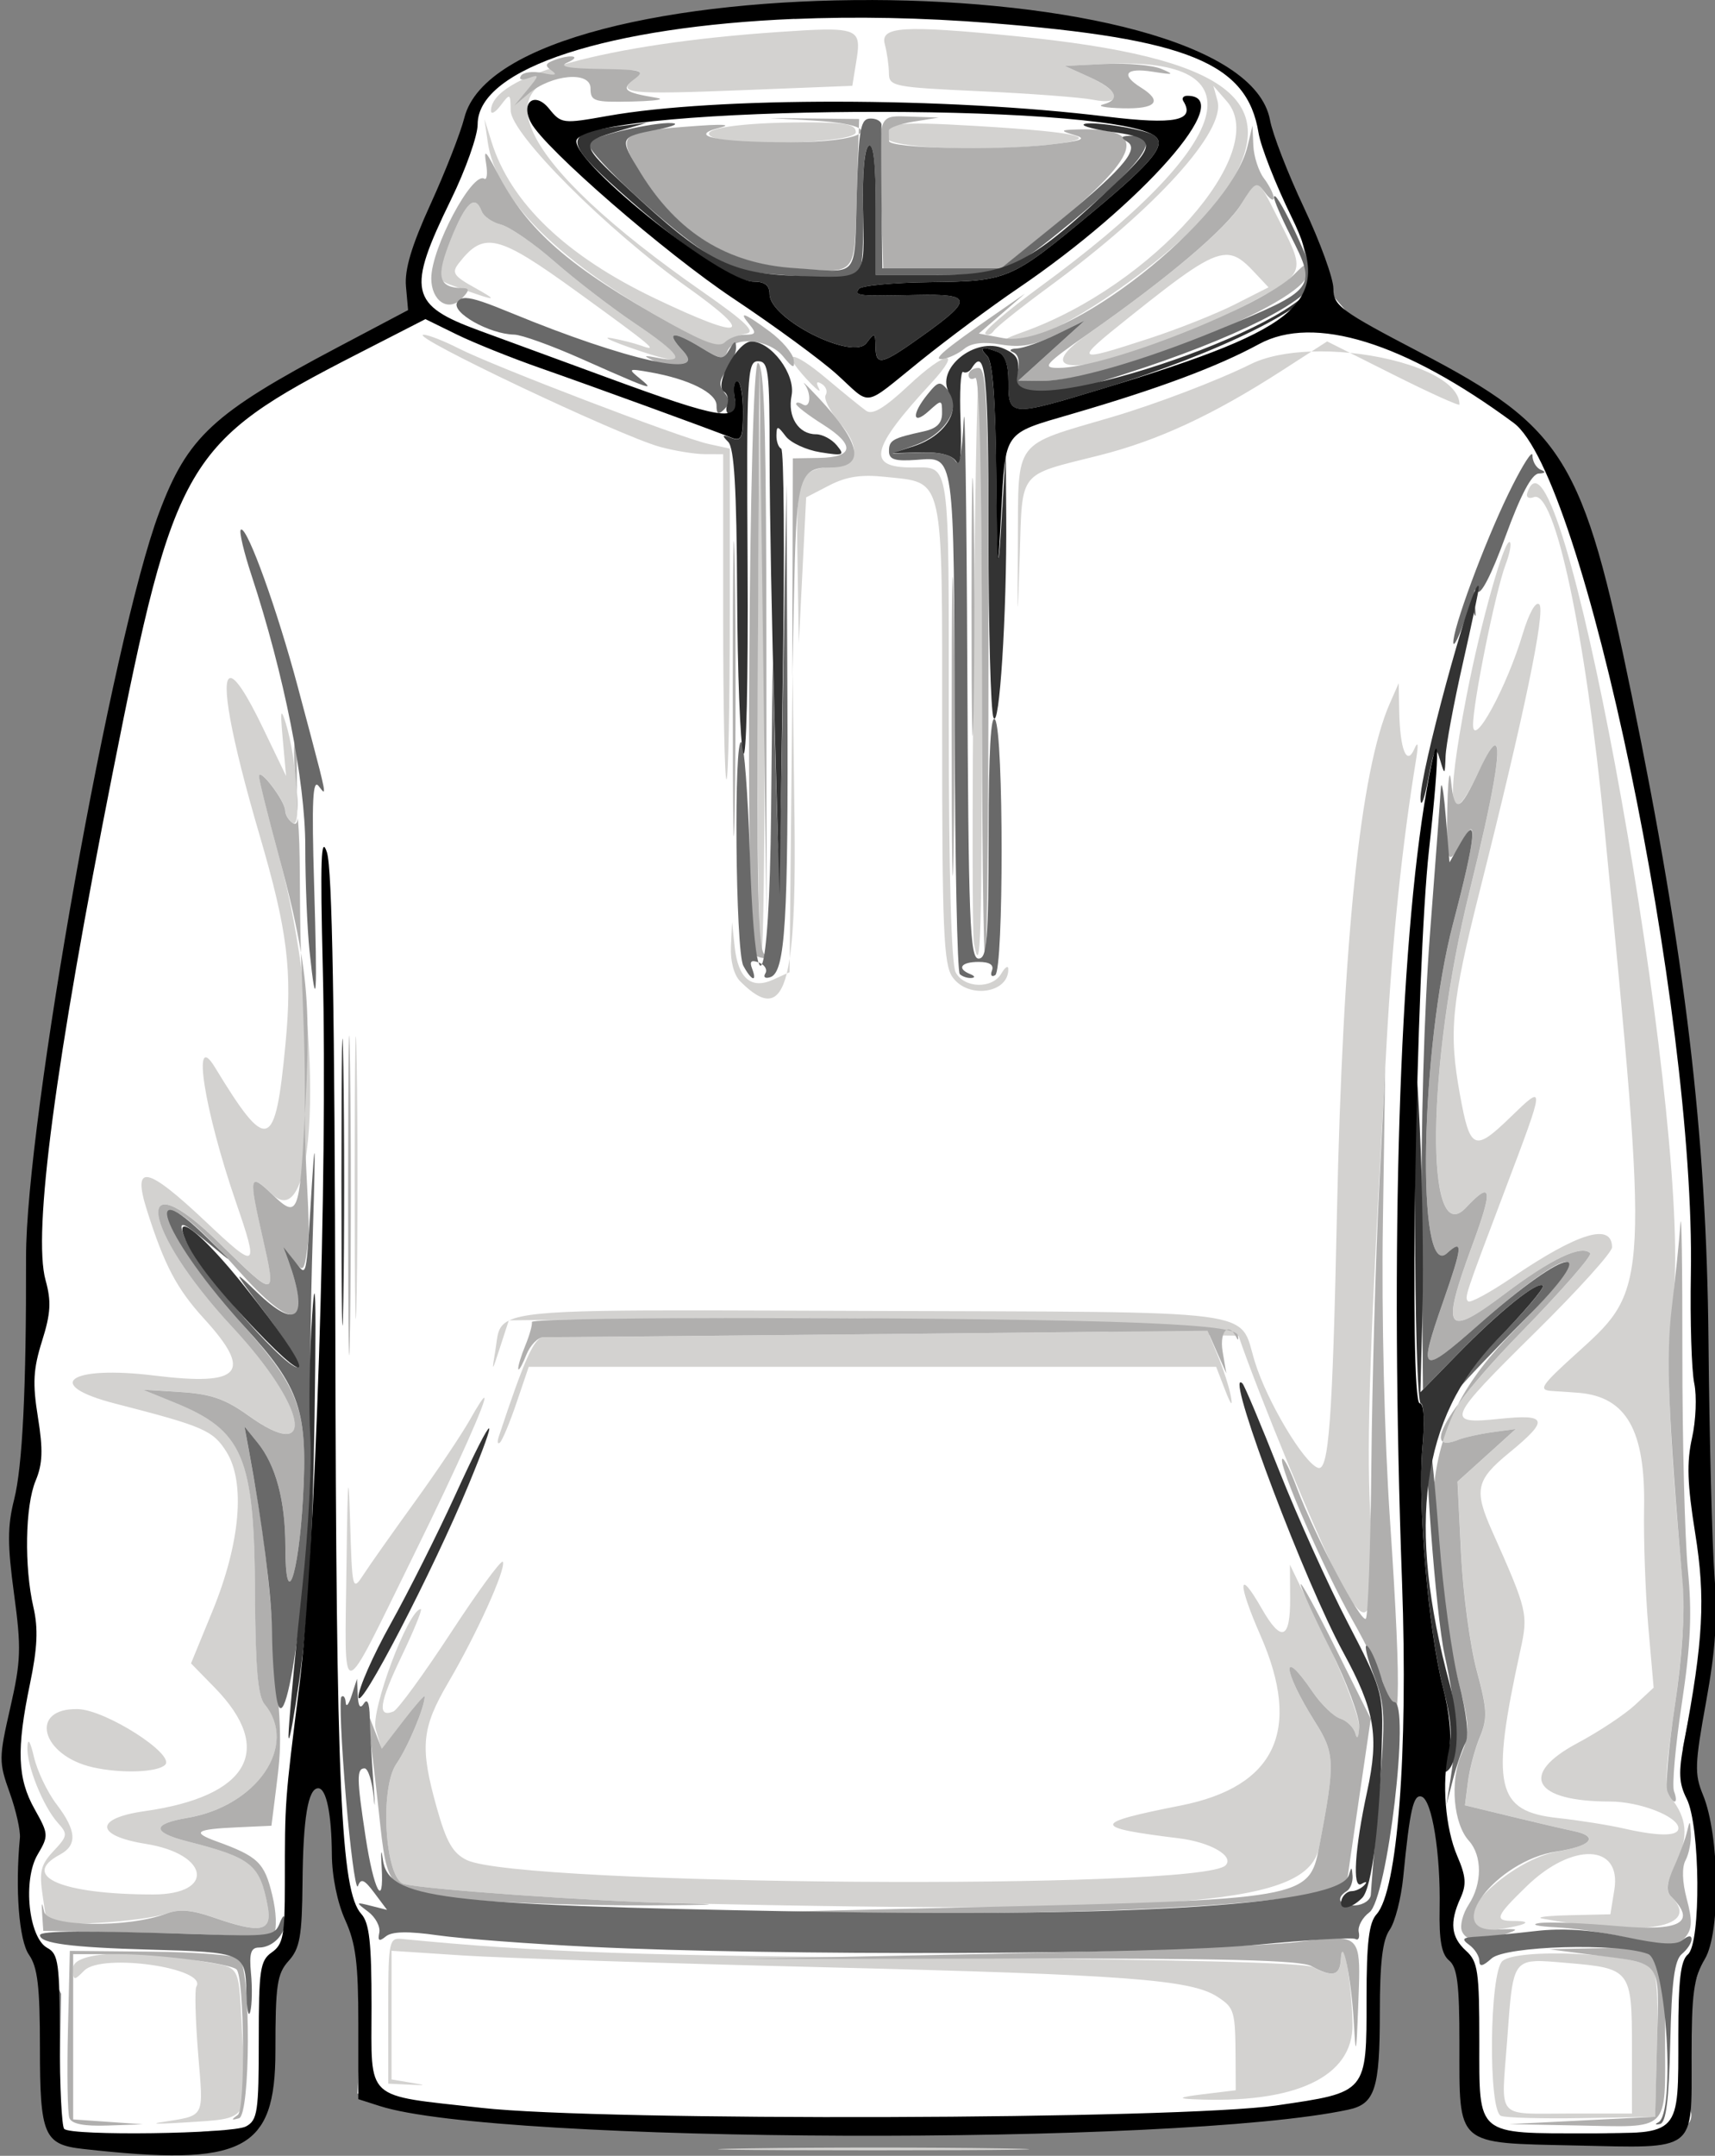 <?xml version="1.0" encoding="UTF-8" standalone="no"?>
<svg
   viewBox="0 0 186.158 233.867"
   width="186.158"
   height="233.867"
   version="1.1"
   id="svg2"
   sodipodi:docname="icon-hoodie.svg"
   inkscape:version="1.4.1 (1:1.4.1+202503302257+93de688d07)"
   xmlns:inkscape="http://www.inkscape.org/namespaces/inkscape"
   xmlns:sodipodi="http://sodipodi.sourceforge.net/DTD/sodipodi-0.dtd"
   xmlns="http://www.w3.org/2000/svg"
   xmlns:svg="http://www.w3.org/2000/svg">
  <rect x="0" y="0" width="186.158" height="233.867" fill="#808080" stroke="none"/>
  <defs
     id="defs2" />
  <sodipodi:namedview
     id="namedview2"
     pagecolor="#ffffff"
     bordercolor="#000000"
     borderopacity="0.25"
     inkscape:showpageshadow="2"
     inkscape:pageopacity="0.0"
     inkscape:pagecheckerboard="0"
     inkscape:deskcolor="#d1d1d1"
     inkscape:zoom="1.3561322"
     inkscape:cx="13.641738"
     inkscape:cy="178.44868"
     inkscape:window-width="3440"
     inkscape:window-height="1360"
     inkscape:window-x="1920"
     inkscape:window-y="0"
     inkscape:window-maximized="1"
     inkscape:current-layer="svg2" />
  <g
     id="g3619-3"
     transform="matrix(2.041,0,0,2.041,803.512,23.181)"
     style="display:inline"
     inkscape:label="Hoodie White">
    <path
       style="fill:#ffffff;fill-opacity:1;fill-rule:evenodd;stroke:none;stroke-width:0.794;stroke-linecap:round;paint-order:stroke fill markers"
       d="m 91.05,16.971 -0.483,1.77 -0.965,1.85 -0.241,1.77 0.241,0.563 -4.343,2.011 -3.054,2.796 -1.37,3.8 -1.367,6.998 -0.965,5.711 -1.046,6.676 0.08,3.298 -0.241,2.091 0.161,2.333 -0.563,2.413 0.322,1.77 0.241,1.93 -0.804,2.896 0.643,2.011 0.08,1.287 c 0,0 -0.161,1.77 -0.08,2.252 0.08,0.483 1.046,2.413 1.046,2.413 l -0.08,4.424 c 0,0 1.93,0.402 2.413,0.322 0.483,-0.08 2.413,-0.563 2.735,-0.402 0.322,0.161 1.206,0.08 1.206,-0.241 0,-0.322 0.241,-1.367 0.241,-1.85 0,-0.483 0.08,-2.654 0.08,-2.654 l 0.724,-1.689 0.08,-2.735 0.724,-2.976 0.241,0.241 0.322,2.815 0.563,2.896 0.241,2.413 -0.161,2.574 3.137,0.483 5.067,0.483 6.515,0.08 6.354,-0.322 6.998,-0.08 3.217,-0.643 c 0,0 0.402,-0.402 0.483,-1.126 0.08,-0.724 0.241,-3.7 0.241,-3.7 l 0.643,-1.85 0.563,-2.976 0.322,-1.77 0.402,1.448 0.724,3.459 -0.487,1.239 0.729,2.461 0.161,3.619 c 0,0 0.563,0.483 1.528,0.483 0.965,0 4.504,-0.08 4.504,-0.08 0,0 1.046,0 0.885,-0.643 -0.161,-0.643 -0.161,-3.056 -0.161,-3.056 l 0.724,-2.413 v -2.333 c 0,-0.322 -0.563,-2.333 -0.563,-2.333 0,0 -0.322,-0.965 -0.241,-1.367 0.08,-0.402 0.724,-3.539 0.724,-3.539 0,0 -0.08,-2.976 -0.08,-3.378 0,-0.402 -0.055,-3.058 -0.055,-3.058 l -0.106,-3.457 -0.322,-5.55 -0.885,-8.365 -1.93,-9.169 -1.77,-4.424 c 0,0 -0.827,-0.8 -1.31,-1.121 -0.483,-0.322 -4.642,-2.82 -4.642,-2.82 l -1.448,-1.689 -0.483,-2.172 -1.609,-3.7 -2.196,-1.07 -3.756,-0.78 -5.69,-0.339 -5.992,0.301 -3.66,0.844 -2.189,1.146 z"
       id="path3288-9"
       transform="matrix(1.689,0,0,1.689,-522.754,-33.086)"
       sodipodi:nodetypes="ccccccccccccccccccccsccsssscccccccccccccccccccccccccscsccscccsccccccsccccccccccc" />
    <path
       id="path3614-1"
       style="display:inline;fill:#d3d2d0"
       d="m -345.497,-9.798 c -1.022,0.064 -1.259,0.32 -1.131,0.797 0.117,0.437 0.215,1.126 0.218,1.533 0.005,0.703 0.239,0.749 4.855,0.96 2.668,0.122 5.367,0.326 5.998,0.452 1.607,0.323 1.494,-0.443 -0.176,-1.199 l -1.323,-0.599 2.204,-0.105 c 8.294,-0.395 6.921,4.209 -3.536,11.856 -1.709,1.25 -3.013,2.367 -2.897,2.482 0.116,0.116 0.321,0.046 0.456,-0.155 0.135,-0.201 1.468,-1.263 2.962,-2.36 5.668,-4.163 9.375,-8.256 8.932,-9.86 l -0.22,-0.8 0.724,0.833 c 2.336,2.687 -3.947,9.79 -10.833,12.248 -1.101,0.393 -1.173,0.473 -0.436,0.486 2.107,0.036 9.166,-4.953 11.127,-7.865 3.304,-4.906 0.223,-7.225 -11.076,-8.34 -3.015,-0.297 -4.823,-0.428 -5.845,-0.364 z m -4.333,0.011 c -0.617,0.008 -1.434,0.06 -2.508,0.134 -9.086,0.624 -15.235,2.313 -15.235,4.185 0,0.217 0.234,0.087 0.518,-0.29 0.497,-0.656 0.518,-0.645 0.529,0.275 0.015,1.251 5.109,6.344 9.398,9.394 3.694,2.627 3.035,2.862 -1.696,0.605 -4.761,-2.272 -7.705,-5.085 -8.721,-8.338 l -0.378,-1.21 0.178,1.235 c 0.425,2.945 3.58,6.162 9.109,9.294 3.167,1.794 3.126,1.778 3.605,1.323 0.184,-0.175 0.648,-0.375 1.032,-0.444 0.525,-0.095 -0.04,-0.638 -2.293,-2.207 -9.919,-6.905 -12.147,-11.51 -5.693,-11.768 2.407,-0.096 2.633,-0.053 2.064,0.402 -1.012,0.809 -0.421,0.874 5.749,0.631 l 5.815,-0.23 0.22,-1.353 c 0.21,-1.299 0.158,-1.662 -1.693,-1.638 z m -1.074,4.935 c -3.415,0.005 -5.615,0.335 -4.966,0.746 0.899,0.57 7.7,0.374 7.7,-0.222 0,-0.425 -0.537,-0.528 -2.734,-0.525 z m 5.003,0.111 c -0.696,0.091 -0.806,0.315 -0.653,0.713 0.208,0.543 5.107,0.753 8.605,0.369 3.083,-0.338 1.846,-0.665 -3.784,-1.001 -2.191,-0.131 -3.473,-0.172 -4.168,-0.081 z m 19.036,3.202 c -0.208,0.011 -0.413,0.396 -0.823,1.06 -0.796,1.288 -3.881,3.897 -8.101,6.849 -4.136,2.894 1.881,1.839 8.203,-1.438 3.358,-1.74 3.362,-1.75 1.992,-4.447 -0.727,-1.431 -1.002,-2.037 -1.27,-2.023 z m -41.608,0.944 c -0.296,9.6505e-4 -0.669,0.582 -1.169,1.784 -0.948,2.281 -0.948,2.282 0.217,2.704 1.185,0.429 1.771,0.624 1.837,0.59 4.2e-4,-2.599e-4 0.002,-0.001 0.003,-0.002 l 8.7e-4,-8.729e-4 8.8e-4,-8.729e-4 v -8.729e-4 l 8.7e-4,-8.729e-4 c 1.1e-4,-3.959e-4 8.2e-4,-0.002 8.7e-4,-0.003 1e-5,-4.412e-4 5e-5,-0.002 0,-0.003 -0.01,-0.05 -0.29,-0.222 -0.81,-0.51 -1.185,-0.657 -1.292,-0.82 -0.882,-1.343 1.33,-1.7 2.064,-1.52 6.29,1.54 4.022,2.912 4.374,3.207 3.404,2.858 -0.358,-0.129 -1.072,-0.31 -1.588,-0.402 -0.125,-0.022 -0.193,-0.026 -0.209,-0.013 l -8.7e-4,8.729e-4 -8.8e-4,8.729e-4 v 8.729e-4 l -8.7e-4,8.729e-4 v 8.728e-4 l -8.7e-4,8.729e-4 v 8.729e-4 8.729e-4 c 0.005,0.055 0.453,0.249 1.216,0.515 3.297,1.151 3.354,0.802 0.214,-1.314 -1.228,-0.828 -3.136,-2.295 -4.24,-3.261 -1.104,-0.966 -2.384,-1.851 -2.846,-1.967 -0.461,-0.116 -0.924,-0.434 -1.029,-0.707 -0.12,-0.312 -0.253,-0.471 -0.409,-0.47 z m 39.976,2.785 c 0.545,-0.014 0.946,0.309 1.471,0.868 l 0.805,0.856 -1.789,0.907 c -0.984,0.498 -3.005,1.303 -4.492,1.789 -4.078,1.331 -4.125,1.286 -1.151,-1.089 2.942,-2.35 4.248,-3.307 5.156,-3.33 z m -42.659,4.244 c -0.917,0 10.434,5.38 12.58,5.963 0.776,0.211 1.848,0.384 2.381,0.385 l 0.97,0.003 v 8.642 c 0,4.754 0.079,8.643 0.176,8.643 0.097,0 0.177,-3.956 0.177,-8.792 V 12.487 l -1.147,-0.251 c -1.46,-0.319 -11.403,-4.121 -13.28,-5.078 -0.781,-0.398 -1.617,-0.724 -1.858,-0.724 z m 48.053,0.355 -0.834,0.538 c 0.667,-0.023 1.36,0.003 2.046,0.071 z m -0.834,0.538 c -1.242,0.043 -2.394,0.254 -3.241,0.675 -1.746,0.867 -5.064,2.13 -7.372,2.808 -5.301,1.557 -4.969,1.114 -5.003,6.665 -0.026,4.405 -0.021,4.442 0.1,0.695 0.147,-4.569 -0.12,-4.231 4.203,-5.316 3.134,-0.786 6.076,-2.15 9.757,-4.523 z m 2.048,0.071 2.305,1.157 c 1.935,0.971 3.519,1.687 3.519,1.59 0,-1.362 -2.845,-2.452 -5.824,-2.747 z m -29.596,0.215 c -0.217,0.002 -0.028,0.389 0.682,1.162 0.387,0.421 0.654,0.657 0.698,0.628 4.1e-4,-3.591e-4 0.002,-0.002 0.003,-0.003 0.009,-0.013 -2.2e-4,-0.049 -0.031,-0.109 -0.172,-0.329 -0.121,-0.41 0.154,-0.241 0.227,0.14 0.319,0.406 0.205,0.591 -0.114,0.185 0.208,0.83 0.717,1.434 1.16,1.378 1.038,2.202 -0.347,2.359 -1.845,0.209 -1.943,0.478 -1.867,5.126 l 0.07,4.279 0.195,-3.881 0.195,-3.88 1.235,-0.639 c 0.902,-0.466 1.699,-0.587 2.958,-0.451 3.188,0.344 3.039,-0.322 3.039,13.59 0,10.484 0.078,12.324 0.549,12.997 h 8.8e-4 c 0.828,1.183 3.005,0.865 2.968,-0.433 -0.006,-0.204 -0.173,-0.093 -0.371,0.247 -0.483,0.829 -1.971,0.789 -2.428,-0.065 -0.232,-0.434 -0.365,-5.246 -0.365,-13.201 0,-14.309 0.096,-13.634 -1.958,-13.634 -2.435,0 -2.208,-0.989 1.031,-4.493 1.689,-1.827 0.793,-1.739 -1.192,0.118 -1.311,1.226 -1.941,1.602 -2.281,1.359 -0.259,-0.185 -1.205,-0.953 -2.102,-1.708 -0.916,-0.771 -1.538,-1.155 -1.755,-1.153 z m 9.86,0.98 c -0.208,0.208 -0.459,29.171 -0.262,30.209 0.364,1.916 0.422,-0.089 0.422,-14.788 0,-8.57 -0.072,-15.509 -0.16,-15.421 z m -11.594,1.722 c -0.056,-1.261 -0.134,4.731 -0.172,13.317 -0.038,8.586 0.05,15.611 0.196,15.611 0.24,1.94e-4 0.221,-23.454 -0.024,-28.928 z m 41.158,4.014 c -0.151,0.005 -0.284,0.168 -0.396,0.505 -0.079,0.237 0.071,0.338 0.346,0.233 1.115,-0.428 2.745,7.225 3.764,17.675 2.356,24.157 2.346,24.37 -1.326,27.684 -2.097,1.893 -2.239,2.104 -1.448,2.151 0.482,0.029 1.115,0.072 1.406,0.097 2.532,0.214 3.543,2.002 3.467,6.13 -0.031,1.688 0.07,4.526 0.225,6.306 l 0.283,3.236 -0.998,0.925 c -0.549,0.509 -1.92,1.416 -3.046,2.016 -3.15,1.679 -2.355,3.11 1.727,3.11 1.585,0 3.634,0.801 3.634,1.42 0,0.435 -1.038,0.438 -2.93,0.008 -0.814,-0.185 -2.375,-0.432 -3.469,-0.55 -3.302,-0.355 -3.595,-1.656 -2.009,-8.9 0.428,-1.954 0.392,-2.106 -1.504,-6.363 -0.971,-2.18 -0.855,-2.704 0.916,-4.155 2.14,-1.753 2.047,-2.069 -0.529,-1.8 -2.912,0.304 -2.808,0.055 1.94,-4.628 2.231,-2.201 4.056,-4.22 4.056,-4.488 0,-1.325 -1.801,-0.783 -5.3,1.593 -1.189,0.808 -2.248,1.382 -2.352,1.278 -0.203,-0.203 -0.192,-0.238 1.94,-5.87 2.182,-5.765 2.179,-5.729 0.285,-3.897 -1.892,1.829 -2.125,1.724 -2.657,-1.195 -0.612,-3.357 -0.466,-4.86 1.058,-10.899 2.356,-9.339 3.5,-14.842 3.157,-15.185 -0.187,-0.187 -0.55,0.463 -0.886,1.583 -0.843,2.81 -2.614,6.067 -2.636,4.848 -0.02,-1.138 1.197,-7.15 1.732,-8.554 0.213,-0.56 0.316,-1.092 0.227,-1.181 -0.273,-0.273 -1.554,4.27 -2.313,8.204 -1.145,5.933 -0.908,7.335 0.669,3.953 1.459,-3.13 1.276,-0.776 -0.496,6.376 -2.287,9.233 -2.4,19.183 -0.191,16.832 1.377,-1.466 1.45,-1.029 0.331,2.006 -1.684,4.567 -1.424,4.955 1.723,2.583 2.473,-1.864 4.085,-2.632 4.55,-2.167 0.12,0.12 -1.554,2.032 -3.72,4.248 -3.847,3.937 -5.331,6.476 -3.321,5.681 0.34,-0.134 1.173,-0.321 1.852,-0.414 l 1.234,-0.169 -1.55,1.4 -1.551,1.399 0.189,3.827 c 0.104,2.105 0.479,4.9 0.833,6.213 0.559,2.073 0.581,2.537 0.168,3.528 -0.262,0.628 -0.547,1.702 -0.634,2.388 l -0.159,1.247 2.411,0.585 c 1.326,0.322 2.854,0.677 3.396,0.791 1.332,0.28 0.923,0.776 -0.894,1.083 -2.193,0.37 -5.288,3.054 -4.672,4.051 0.101,0.164 0.776,0.206 1.5,0.094 1.534,-0.237 1.941,-0.456 0.847,-0.456 -1.06,0 -0.974,-0.232 0.687,-1.844 2.432,-2.361 5.062,-2.258 4.666,0.182 l -0.212,1.308 -2.159,0.048 c -0.928,0.021 -1.53,0.075 -1.564,0.132 v 8.73e-4 l -8.7e-4,8.72e-4 v 8.73e-4 8.73e-4 8.73e-4 8.73e-4 8.73e-4 8.73e-4 8.73e-4 l 8.7e-4,8.73e-4 v 8.72e-4 c 0.008,0.013 0.044,0.026 0.111,0.038 5.42,1.008 8.498,0.474 6.838,-1.185 -0.289,-0.289 -0.243,-0.696 0.176,-1.536 0.724,-1.452 0.722,-2.424 -0.011,-3.47 -0.54,-0.771 -0.537,-1.132 0.045,-5.153 0.392,-2.709 0.547,-5.162 0.414,-6.569 -0.76,-8.045 -0.9,-11.935 -0.532,-14.762 1.092,-8.398 -5.076,-43.693 -7.336,-43.617 z m -39.473,9.92 -0.081,8.033 -0.073,7.291 c 0.233,-1.541 0.301,-3.96 0.257,-7.422 z m -29.904,0.433 c -0.514,0.037 -0.003,3.034 1.555,8.342 1.492,5.087 1.754,7.196 1.378,11.134 -0.541,5.682 -0.95,5.814 -3.753,1.209 -1.247,-2.047 -0.579,2.229 1.118,7.164 1.235,3.591 1.152,3.645 -1.607,1.042 -3.148,-2.97 -3.921,-3.118 -3.122,-0.597 0.92,2.904 1.587,4.171 3.023,5.743 2.632,2.88 2.006,3.607 -2.613,3.039 -4.548,-0.56 -6.011,0.484 -2.09,1.491 4.693,1.205 5.187,1.419 5.903,2.555 1.026,1.626 0.741,4.866 -0.745,8.484 l -1.136,2.766 1.264,1.294 c 3.221,3.298 1.811,5.776 -3.732,6.561 -2.683,0.38 -2.647,1.305 0.068,1.74 3.388,0.542 3.698,2.688 0.388,2.688 -4.842,0 -7.11,-0.967 -4.962,-2.117 0.941,-0.503 0.889,-1.28 -0.177,-2.678 -0.486,-0.637 -1.025,-1.763 -1.199,-2.503 -0.202,-0.861 -0.329,-1.055 -0.352,-0.54 -0.043,0.978 0.838,3.169 1.624,4.036 0.533,0.589 0.517,0.695 -0.232,1.493 -0.686,0.73 -0.772,1.091 -0.574,2.412 l 0.233,1.553 2.721,-0.148 c 1.496,-0.081 3.131,-0.304 3.632,-0.494 0.662,-0.252 1.337,-0.198 2.469,0.196 2.565,0.893 3.169,0.77 2.91,-0.594 -0.42,-2.217 -0.853,-2.566 -4.263,-3.437 -1.904,-0.486 -1.908,-0.93 -0.011,-1.251 3.714,-0.627 5.916,-3.864 4.11,-6.04 -0.358,-0.432 -0.489,-1.952 -0.509,-5.907 -0.036,-7.251 -0.623,-8.639 -4.275,-10.125 l -1.696,-0.69 2.029,0.128 c 1.591,0.1 2.366,0.369 3.586,1.246 3.68,2.643 3.12,-0.434 -0.857,-4.709 -4.843,-5.206 -5.396,-9.098 -0.626,-4.403 2.951,2.905 2.982,2.9 2.252,-0.311 -0.76,-3.344 -0.726,-3.507 0.491,-2.34 2.515,2.41 2.748,-9.224 0.36,-17.988 -0.582,-2.134 -1.055,-4.039 -1.052,-4.234 0.008,-0.493 1.384,1.315 1.394,1.831 0.004,0.231 0.191,0.533 0.415,0.671 0.462,0.286 0.185,-3.477 -0.393,-5.325 -0.099,-0.317 -0.165,-0.489 -0.202,-0.5 h -8.7e-4 c -3.7e-4,-4.1e-5 -0.002,-8.68e-4 -0.003,-8.73e-4 h -8.7e-4 -8.7e-4 c -3.5e-4,10e-5 -0.002,7.37e-4 -0.003,8.73e-4 l -8.8e-4,8.73e-4 h -8.7e-4 c -0.048,0.036 -0.025,0.474 0.058,1.381 l 0.176,1.94 -1.232,-2.558 c -0.878,-1.824 -1.458,-2.674 -1.736,-2.654 z m 62.14,0.273 -0.476,1.082 c -1.566,3.566 -2.5,12.591 -2.81,27.14 -0.234,10.969 -0.434,13.675 -1.002,13.485 -0.756,-0.252 -2.723,-3.553 -3.367,-5.651 -0.867,-2.823 0.709,-2.619 -20.717,-2.692 -13.556,-0.046 -17.62,-0.117 -18.927,0.502 l 10.345,-0.111 c 12.256,-0.131 17.382,0.3 21.552,0.717 l -12.146,0.125 c -9.556,0.098 -17.623,0.172 -17.927,0.165 -0.493,-0.012 -1.019,1.154 -2.384,5.278 -0.096,0.291 -0.069,0.436 0.06,0.321 0.129,-0.114 0.527,-1.067 0.883,-2.117 l 0.649,-1.909 h 18.279 18.279 l 0.476,1.235 c 0.179,0.465 0.291,0.699 0.332,0.701 h 8.7e-4 8.8e-4 8.7e-4 8.7e-4 l 8.8e-4,-8.73e-4 h 8.7e-4 l 8.7e-4,-8.73e-4 8.7e-4,-8.72e-4 c 0.019,-0.023 0.009,-0.146 -0.032,-0.367 -0.093,-0.496 -0.412,-1.484 -0.709,-2.194 l -0.443,-1.061 c 0.083,0.038 1.55,0.013 1.563,0.052 1.027,3.025 4.283,10.919 5.308,12.87 1.651,3.142 1.997,2.392 1.687,-3.65 -0.194,-3.773 -0.017,-8.785 0.881,-24.87 0.307,-5.508 0.828,-10.5 1.564,-14.994 0.135,-0.826 0.103,-1.009 -0.096,-0.554 -0.406,0.928 -0.762,0.026 -0.802,-2.032 z m -35.455,12.7 -0.059,1.298 c -0.036,0.778 0.163,1.52 0.496,1.852 1.275,1.275 2.05,1.282 2.474,-0.422 l -0.725,0.33 c -1.17,0.533 -1.869,-0.069 -2.048,-1.761 z m 2.91,2.728 0.147,-0.066 0.007,-0.728 c -0.045,0.298 -0.096,0.562 -0.154,0.794 z m -22.872,4.769 c -0.058,-3.347 -0.106,-0.608 -0.106,6.086 0,6.694 0.048,9.432 0.106,6.085 0.058,-3.347 0.058,-8.824 0,-12.171 z m 8.089,13.67 -0.005,0.016 c 0.011,-0.005 0.023,-0.01 0.034,-0.016 z m -0.005,0.016 c -0.633,0.317 -0.584,0.811 -0.709,1.572 -0.089,0.543 -0.137,0.838 -0.12,0.872 l 8.7e-4,8.73e-4 v 8.73e-4 h 8.7e-4 v 8.73e-4 h 8.8e-4 l 8.7e-4,8.72e-4 h 8.7e-4 8.8e-4 l 8.7e-4,-8.72e-4 c 0.033,-0.023 0.148,-0.366 0.37,-1.051 z m -1.303,4.098 c -0.062,-9.03e-4 -0.309,0.37 -0.773,1.19 -0.443,0.783 -1.757,2.74 -2.922,4.349 -1.164,1.609 -2.388,3.343 -2.721,3.855 -0.594,0.912 -0.607,0.858 -0.719,-2.937 -0.031,-1.056 -0.058,-1.625 -0.082,-1.683 -2.5e-4,-4.9e-4 -6.2e-4,-0.002 -8.7e-4,-0.003 l -8.7e-4,-8.73e-4 -8.8e-4,-8.73e-4 h -8.7e-4 -8.7e-4 -8.7e-4 v 8.73e-4 c -0.037,0.06 -0.069,1.391 -0.101,4.082 -0.091,7.6 -0.434,7.649 3.596,-0.53 2.376,-4.821 3.918,-8.318 3.726,-8.321 z m 0.976,8.711 c -0.173,0.028 -1.354,1.646 -2.73,3.749 -1.455,2.224 -2.839,4.121 -3.075,4.215 -0.87,0.346 -0.752,-0.458 0.428,-2.921 0.639,-1.333 1.091,-2.433 1.038,-2.517 l -8.8e-4,-8.73e-4 v -8.73e-4 l -8.7e-4,-8.73e-4 h -8.7e-4 l -8.7e-4,-8.73e-4 h -8.8e-4 c -3.3e-4,-1.03e-4 -0.002,-8.04e-4 -0.003,-8.73e-4 h -8.7e-4 -8.7e-4 c -0.655,0 -2.684,5.406 -2.397,6.386 l 0.312,1.064 1.146,-1.496 c 0.586,-0.765 1.074,-1.328 1.139,-1.321 l 8.7e-4,8.73e-4 h 8.8e-4 8.7e-4 l 8.7e-4,8.73e-4 h 8.7e-4 v 8.73e-4 l 8.8e-4,8.73e-4 h 8.7e-4 c 10e-4,0.002 0.002,0.005 0.002,0.009 0,0.564 -0.907,2.72 -1.505,3.578 -0.899,1.29 -0.608,6.091 0.387,6.384 0.959,0.283 10.146,0.934 14.523,1.028 27.441,0.594 33.582,0.054 34.168,-3.004 0.861,-4.498 0.845,-4.947 -0.223,-6.639 -1.727,-2.735 -1.837,-4.101 -0.128,-1.592 0.457,0.671 1.122,1.312 1.477,1.425 0.355,0.113 0.717,0.475 0.804,0.806 0.096,0.366 0.174,0.237 0.199,-0.33 0.022,-0.512 -0.798,-2.67 -1.823,-4.796 l -1.864,-3.866 0.012,1.763 c 0.015,2.223 -0.465,2.402 -1.515,0.564 -1.265,-2.214 -1.299,-1.38 -0.06,1.443 2.211,5.038 0.799,8.035 -4.254,9.033 -4.757,0.94 -4.769,1.164 -0.085,1.741 1.679,0.207 2.963,0.952 2.477,1.439 -1.337,1.337 -37.561,1.08 -40.358,-0.286 -0.736,-0.36 -1.077,-0.953 -1.583,-2.751 -0.917,-3.265 -0.828,-4.239 0.615,-6.701 1.499,-2.558 3.043,-5.962 2.898,-6.392 -8.8e-4,-0.003 -0.002,-0.005 -0.003,-0.007 l -8.7e-4,-8.73e-4 c -8.7e-4,-6.44e-4 -0.003,-0.002 -0.004,-0.003 -0.003,-7.79e-4 -0.007,-0.002 -0.011,-8.73e-4 z m -22.581,7.838 c -2.629,-0.067 -1.972,2.472 0.801,3.095 1.497,0.337 3.432,0.269 3.835,-0.134 0.551,-0.551 -3.164,-2.924 -4.637,-2.961 z m 17.088,12.207 c -0.554,-0.018 -0.587,0.381 -0.587,3.82 v 3.88 l 1.058,0.051 c 1.006,0.049 1.01,0.043 0.088,-0.112 l -0.97,-0.163 v -3.419 -3.419 l 3.793,0.249 c 2.086,0.137 10.698,0.418 19.138,0.625 16.19,0.397 19.59,0.652 21.002,1.577 0.901,0.591 0.942,0.736 0.956,3.376 l 0.008,1.587 -1.722,0.209 c -0.716,0.087 -1.074,0.149 -1.093,0.193 v 8.7e-4 l -8.7e-4,8.7e-4 v 8.7e-4 8.8e-4 8.7e-4 8.7e-4 8.8e-4 l 8.7e-4,8.7e-4 v 8.7e-4 c 0.018,0.028 0.185,0.049 0.494,0.064 5.486,0.271 8.579,-1.18 8.531,-4.001 -0.038,-2.213 -0.536,-4.987 -0.617,-3.44 -0.046,0.874 -0.436,0.985 -1.486,0.423 -0.45,-0.241 -7.311,-0.412 -19.644,-0.49 -15.906,-0.1 -21.576,-0.299 -28.83,-1.011 -0.042,-0.004 -0.081,-0.007 -0.118,-0.008 z m -15.29,0.797 c -1.245,0.07 -2.055,0.329 -2.055,0.755 0,0.687 0.036,0.694 0.597,0.133 0.94,-0.94 6.567,-0.131 5.957,0.856 -0.093,0.15 -0.052,1.735 0.091,3.522 0.286,3.581 0.444,3.297 -2.058,3.703 -0.102,0.017 -0.157,0.03 -0.168,0.039 l -8.7e-4,8.7e-4 v 8.7e-4 h -8.7e-4 v 8.7e-4 8.8e-4 8.7e-4 8.7e-4 l 8.7e-4,8.8e-4 8.7e-4,8.7e-4 h 8.7e-4 c 0.051,0.026 0.605,0.011 1.485,-0.046 3.501,-0.229 3.35,-0.02 3.107,-4.299 -0.248,-4.363 0.026,-3.851 -2.295,-4.291 -1.737,-0.329 -3.417,-0.448 -4.661,-0.379 z m 77.753,0 c -1.716,-0.068 -3.38,0.042 -3.787,0.379 -0.697,0.579 -0.774,7.95 -0.086,8.237 0.243,0.101 2.187,0.154 4.322,0.118 l 3.88,-0.066 0.101,-3.852 c 0.072,-2.773 -0.022,-3.928 -0.336,-4.122 -0.611,-0.378 -2.379,-0.625 -4.095,-0.693 z m -2.055,0.392 c 0.412,-0.022 0.961,0.034 1.702,0.096 3.385,0.284 3.448,0.366 3.448,4.518 v 3.485 h -3.293 c -4.002,0 -3.662,0.395 -3.345,-3.877 0.251,-3.389 0.252,-4.155 1.487,-4.221 z m -41.834,9.951 c -3.748,0.057 -0.782,0.104 6.591,0.104 7.373,1e-4 10.439,-0.047 6.814,-0.104 -3.625,-0.057 -9.657,-0.057 -13.405,0 z"
       sodipodi:nodetypes="sscsscccsssscccssssssssscsscccssscsscccsssssssssssssssssssccccccccssssscccccccccsssssssscccsssssccsssccssscccccsssssccccscsscccsssssccccsscccsssssssssscsscssssscssssssscccssssssssssssssssssscscssssssssscccccssccsssssssccscccccccccccccsssssscccccccccssssssssscccsssssscsscccssssssscccssssssccssccscccccsccccccsssscccccsccccccsccccccccccccssscsscccscccccccscsssscccccccccccccccccccsssscccccccccscccssscccccccccsccccccccccccsssssssssssccscssssssscccccsssscscccccccssccccccccccccccsssssccssssssccccccccccccssssssscccsssssscssssssss" />
    <path
       id="path3615-5"
       style="display:inline;fill:#b0afae"
       d="m -363.305,-8.359 c -0.192,-0.007 -0.531,0.054 -0.917,0.202 -0.474,0.182 -0.497,0.29 -0.117,0.558 0.321,0.227 0.169,0.266 -0.478,0.126 -0.522,-0.113 -1.045,-0.048 -1.164,0.144 -0.13,0.21 0.038,0.257 0.419,0.118 0.575,-0.21 0.568,-0.15 -0.07,0.621 l -0.705,0.854 0.75,-0.633 c 1.233,-1.04 3.307,-1.226 3.307,-0.296 0,0.692 0.175,0.749 2.205,0.704 0.9,-0.02 1.46,-0.073 1.491,-0.132 l 8.7e-4,-8.729e-4 v -8.729e-4 -8.729e-4 -8.729e-4 l 8.8e-4,-8.729e-4 c -2e-5,-3.113e-4 -8.3e-4,-0.002 -8.8e-4,-0.003 v -8.728e-4 -8.729e-4 c -0.008,-0.017 -0.062,-0.036 -0.168,-0.053 -1.741,-0.288 -1.928,-0.441 -1.201,-0.992 0.606,-0.459 0.432,-0.512 -1.797,-0.545 -1.715,-0.025 -2.254,-0.128 -1.764,-0.339 0.458,-0.197 0.457,-0.32 0.21,-0.329 z m 28.381,0.402 -2.133,0.103 1.323,0.599 c 1.426,0.646 1.692,1.193 0.705,1.451 -0.34,0.089 0.136,0.18 1.058,0.203 1.773,0.043 2.138,-0.37 0.971,-1.099 -1.108,-0.692 -0.829,-1.075 0.617,-0.846 0.607,0.096 0.906,0.134 0.938,0.1 l 8.7e-4,-8.729e-4 v -8.729e-4 h 8.7e-4 v -8.729e-4 l 8.8e-4,-8.729e-4 v -8.729e-4 -8.729e-4 -8.729e-4 c -0.002,-0.034 -0.169,-0.115 -0.483,-0.246 -0.476,-0.199 -1.826,-0.315 -2.999,-0.258 z m -10.893,2.781 c -1.184,-0.007 -1.127,0.376 -1.007,4.37 l 0.111,3.712 h 3.139 3.138 l 2.043,-1.634 c 5.602,-4.484 6.031,-5.941 1.689,-5.737 -0.573,0.027 -0.54,0.082 0.176,0.29 0.685,0.199 0.368,0.313 -1.421,0.513 -2.863,0.32 -8.457,0.188 -8.457,-0.2 0,-0.158 -0.005,-0.407 -0.011,-0.553 -0.006,-0.146 0.588,-0.361 1.322,-0.479 l 1.335,-0.214 -1.47,-0.051 c -0.223,-0.008 -0.417,-0.016 -0.587,-0.017 z m -6.942,0.092 2.295,0.131 c 1.363,0.078 2.16,0.232 2.455,0.405 l 0.015,-0.484 -2.382,-0.026 z m 4.75,0.536 -0.011,0.324 c 0.184,-0.105 0.192,-0.218 0.011,-0.324 z m -0.011,0.324 c -0.408,0.233 -1.678,0.428 -3.65,0.428 -3.909,0 -5.512,-0.332 -3.733,-0.773 0.188,-0.047 0.285,-0.083 0.294,-0.109 v -8.729e-4 -8.729e-4 -8.729e-4 c 0,-3.34e-4 4e-5,-0.002 0,-0.003 v -8.729e-4 -8.729e-4 l -8.7e-4,-8.729e-4 V -4.687 c -0.033,-0.053 -0.534,-0.05 -1.448,0.016 -4.332,0.313 -4.408,0.382 -2.93,2.712 1.899,2.994 4.571,4.634 7.925,4.864 3.561,0.244 3.302,0.549 3.447,-4.055 z m 20.944,-0.455 -0.261,1.089 c -0.934,3.906 -9.735,10.816 -12.997,10.204 l -1.295,-0.244 1.227,-1.06 1.227,-1.06 -1.587,1.099 c -2.745,1.9 -3.403,2.464 -2.77,2.372 0.32,-0.047 0.83,-0.291 1.134,-0.543 0.37,-0.307 1.012,-0.381 1.94,-0.224 1.051,0.178 1.761,0.051 2.923,-0.518 l 1.535,-0.752 -1.764,1.597 -1.764,1.596 1.236,0.013 c 3.577,0.039 14.11,-4.194 14.11,-5.671 0,-0.641 -0.026,-0.64 -0.697,0.031 -1.673,1.673 -9.957,4.948 -12.517,4.948 -0.901,0 -0.733,-0.192 1.605,-1.828 4.264,-2.983 7.308,-5.565 8.131,-6.896 0.72,-1.166 0.804,-1.207 1.243,-0.606 0.259,0.354 0.471,0.486 0.471,0.292 0,-0.194 -0.234,-0.66 -0.518,-1.037 -0.285,-0.377 -0.539,-1.161 -0.565,-1.743 z m -40.776,1.492 c -0.05,0.002 -0.036,0.184 0.02,0.526 0.086,0.528 0.042,0.889 -0.098,0.802 -0.642,-0.397 -2.819,3.692 -2.819,5.295 0,1.194 0.892,1.802 1.603,1.092 0.419,-0.419 0.444,-0.565 0.098,-0.569 -1.339,-0.016 -1.479,-0.578 -0.656,-2.607 0.802,-1.977 1.28,-2.407 1.638,-1.476 0.105,0.274 0.568,0.591 1.029,0.707 0.461,0.116 1.742,1.001 2.846,1.967 1.104,0.966 3.011,2.433 4.24,3.261 2.433,1.639 2.787,2.151 1.286,1.859 -0.414,-0.08 -0.627,-0.113 -0.656,-0.087 -3.5e-4,4.112e-4 -10e-4,0.002 -0.002,0.003 h -8.7e-4 v 8.729e-4 8.729e-4 l -8.7e-4,8.729e-4 v 8.729e-4 c -9.3e-4,0.03 0.135,0.103 0.395,0.226 0.388,0.183 1.09,0.344 1.561,0.358 l 0.855,0.025 -0.828,-0.882 c -0.998,-1.063 -0.595,-1.134 0.98,-0.174 0.991,0.604 1.187,0.63 1.361,0.175 0.318,-0.828 2.201,-0.661 2.958,0.263 0.529,0.645 0.635,0.678 0.566,0.175 -0.047,-0.34 -0.624,-1.014 -1.281,-1.499 -1.363,-1.006 -1.69,-1.114 -1.057,-0.352 0.364,0.439 0.324,0.529 -0.239,0.529 -0.373,0 -0.857,0.179 -1.075,0.397 -0.295,0.295 -1.019,0.052 -2.805,-0.939 -5.486,-3.047 -7.707,-4.976 -9.324,-8.101 -0.346,-0.668 -0.527,-0.981 -0.594,-0.978 z m 14.478,11.12 c -0.478,-0.159 -0.682,30.951 -0.206,31.427 h 8.7e-4 c 0.129,0.129 0.407,0.223 0.617,0.208 0.213,-0.016 0.188,-0.107 -0.059,-0.206 -0.345,-0.139 -0.423,-3.562 -0.359,-15.759 l 0.082,-15.578 c -3e-5,-4.73e-5 2e-5,-0.002 0,-0.002 -0.024,-0.051 -0.05,-0.08 -0.077,-0.089 z m 0.077,0.091 0.19,14.815 0.189,14.816 -0.008,-14.788 c -0.006,-10.602 -0.09,-14.245 -0.372,-14.843 z m 11.653,0.175 c -0.291,0 -0.529,0.168 -0.529,0.374 0,0.205 0.159,0.275 0.353,0.155 0.233,-0.144 0.353,5.052 0.353,15.324 0,8.549 0.079,15.544 0.176,15.544 0.097,0 0.176,-7.065 0.176,-15.699 0,-13.719 -0.067,-15.698 -0.529,-15.698 z m -9.293,0.794 -8.7e-4,8.729e-4 h -8.8e-4 v 8.729e-4 8.729e-4 8.729e-4 c 0.002,0.007 0.014,0.025 0.034,0.052 0.389,0.514 0.322,1.343 -0.088,1.089 -0.194,-0.12 -0.353,-0.13 -0.353,-0.024 0,0.106 0.645,0.6 1.434,1.098 1.725,1.089 1.641,1.741 -0.23,1.771 l -1.38,0.023 -0.015,5.799 -0.016,5.799 0.113,-5.092 c 0.122,-5.488 0.292,-6.021 1.912,-6.021 1.891,0 1.678,-1.238 -0.64,-3.719 -0.431,-0.461 -0.727,-0.76 -0.767,-0.778 h -8.7e-4 -8.8e-4 z m 9.027,6.349 c -0.059,-3.056 -0.106,-0.556 -0.106,5.556 0,6.112 0.048,8.612 0.106,5.556 0.059,-3.056 0.059,-8.056 0,-11.112 z m -12.7,3.505 c -0.058,-3.431 -0.105,-0.524 -0.105,6.461 1.1e-4,6.985 0.047,9.792 0.105,6.239 0.058,-3.554 0.058,-9.268 0,-12.7 z m 11.642,1.963 c -0.058,-3.541 -0.105,-0.644 -0.105,6.438 0,7.082 0.047,9.979 0.105,6.438 0.058,-3.541 0.058,-9.335 0,-12.876 z m -35.005,7.225 c -0.108,0.016 -0.098,0.951 0.029,2.19 0.077,0.756 0.091,1.186 0.086,1.542 -0.089,-0.805 0.011,-3.619 -0.089,-3.719 -0.01,-0.009 -0.018,-0.014 -0.026,-0.013 z m 0.115,3.732 c 0.009,0.078 -6.6e-4,0.276 0.008,0.359 0.008,-0.071 -0.009,-0.26 -0.008,-0.359 z m 0.008,0.359 c -0.032,0.281 -0.114,0.357 -0.253,0.271 -0.224,-0.138 -0.411,-0.44 -0.415,-0.671 -0.01,-0.516 -1.386,-2.324 -1.394,-1.831 -0.003,0.194 0.47,2.099 1.052,4.234 0.596,2.188 0.94,3.713 1.181,5.145 -0.103,-3.083 -0.001,-5.491 -0.171,-7.147 z m 0.171,7.147 c 0.125,3.72 0.233,5.16 0.206,8.625 0.012,-0.235 0.022,-0.335 0.035,-0.591 0.191,-3.682 0.153,-5.696 -0.241,-8.034 z m 0.206,8.625 c -0.283,5.372 -0.372,5.535 -1.747,4.218 -1.218,-1.167 -1.252,-1.003 -0.491,2.34 0.73,3.211 0.699,3.216 -2.252,0.311 -4.77,-4.695 -4.217,-0.803 0.626,4.403 3.978,4.276 4.538,7.352 0.857,4.709 -1.22,-0.876 -1.994,-1.145 -3.586,-1.246 l -2.029,-0.128 1.696,0.69 c 3.652,1.485 4.239,2.874 4.275,10.125 0.02,3.955 0.151,5.475 0.509,5.907 1.806,2.176 -0.397,5.413 -4.11,6.04 -1.897,0.32 -1.893,0.765 0.011,1.251 3.41,0.871 3.843,1.22 4.263,3.437 0.258,1.364 -0.345,1.487 -2.91,0.594 -1.132,-0.394 -1.807,-0.448 -2.469,-0.196 -2.047,0.777 -6.329,0.712 -6.508,-0.099 -0.053,-0.238 -0.088,-0.37 -0.107,-0.393 l -8.7e-4,-8.73e-4 -8.7e-4,-8.73e-4 -8.7e-4,-8.72e-4 h -8.8e-4 l -8.7e-4,-8.73e-4 h -8.7e-4 -8.8e-4 v 8.73e-4 h -8.7e-4 -8.7e-4 v 8.72e-4 l -8.8e-4,8.73e-4 c -0.015,0.026 -0.011,0.202 0.011,0.532 l 0.058,0.878 5.634,0.111 c 3.098,0.061 5.703,0.181 5.791,0.268 h 8.7e-4 c 0.808,0.807 1.205,-0.396 0.752,-2.282 -0.413,-1.723 -0.755,-2.052 -2.967,-2.854 -1.34,-0.487 -1.109,-0.644 1.098,-0.745 l 1.826,-0.083 0.248,-1.967 c 0.307,-2.439 0.302,-2.686 -0.165,-8.316 -0.343,-4.133 -0.537,-5.591 -1.29,-9.701 l -0.227,-1.235 0.699,0.862 c 0.969,1.194 1.476,3.086 1.476,5.511 0,3.551 0.695,1.672 0.936,-2.528 0.273,-4.766 -0.117,-5.834 -3.497,-9.584 -2.07,-2.297 -3.994,-5.287 -3.633,-5.648 0.327,-0.327 1.61,0.745 3.674,3.067 2.969,3.341 3.992,3.15 2.679,-0.5 -0.116,-0.324 -0.178,-0.498 -0.159,-0.524 v -8.73e-4 l 8.7e-4,-8.73e-4 8.8e-4,-8.73e-4 h 8.7e-4 l 8.7e-4,-8.73e-4 h 8.8e-4 8.7e-4 c 0.036,-9.17e-4 0.173,0.172 0.443,0.519 0.516,0.664 0.553,0.621 0.753,-0.882 0.153,-1.145 -0.185,-4.104 -0.163,-6.86 z M -314.176,28.264 c -0.149,0.005 -0.433,0.452 -0.855,1.356 -1.024,2.198 -1.301,2.298 -1.485,0.538 -0.02,-0.188 -0.04,-0.284 -0.06,-0.299 l -8.8e-4,-8.73e-4 h -8.7e-4 l -8.7e-4,-8.73e-4 h -8.8e-4 -8.7e-4 l -8.7e-4,-8.73e-4 -8.7e-4,8.73e-4 h -8.8e-4 -8.7e-4 -8.7e-4 l -8.8e-4,8.73e-4 c -0.054,0.04 -0.105,0.666 -0.127,1.712 -0.065,3.006 0.02,3.195 0.797,1.763 0.853,-1.573 0.687,-0.077 -0.49,4.397 -1.74,6.618 -1.974,19.018 -0.33,17.53 0.875,-0.792 0.845,-0.416 -0.213,2.612 -1.334,3.817 -1.19,3.905 1.91,1.174 5.216,-4.596 6.559,-4.391 1.906,0.291 -1.308,1.316 -2.307,2.596 -3.018,3.962 0.717,-0.989 1.844,-2.292 3.317,-3.8 2.166,-2.217 3.84,-4.129 3.72,-4.248 -0.465,-0.465 -2.078,0.303 -4.55,2.167 -3.148,2.373 -3.407,1.984 -1.723,-2.583 1.119,-3.035 1.047,-3.472 -0.331,-2.006 -2.209,2.351 -2.095,-7.599 0.192,-16.832 1.259,-5.084 1.715,-7.744 1.349,-7.732 z m -1.974,35.034 c -0.776,1.071 -1.071,1.773 -0.805,1.97 0.207,-0.683 0.475,-1.336 0.805,-1.97 z m -0.805,1.97 c -0.964,3.18 -0.62,7.023 0.836,12.757 0.602,2.369 0.616,2.745 0.147,3.868 -0.609,1.458 -0.412,3.685 0.405,4.588 0.718,0.794 0.715,2.29 -0.009,3.394 -0.312,0.477 -0.476,1.107 -0.364,1.399 0.222,0.579 0.968,0.63 2.343,0.16 0.316,-0.108 0.485,-0.176 0.487,-0.215 -1e-5,-3.53e-4 3e-5,-0.002 0,-0.003 v -8.73e-4 -8.73e-4 l -8.8e-4,-8.72e-4 c -0.021,-0.046 -0.334,-0.043 -0.982,-0.01 -2.938,0.154 -0.009,-3.67 3.177,-4.148 1.846,-0.277 2.303,-0.797 0.949,-1.082 -0.542,-0.114 -2.069,-0.469 -3.396,-0.791 l -2.411,-0.585 0.159,-1.247 c 0.087,-0.686 0.372,-1.761 0.634,-2.388 0.413,-0.991 0.391,-1.455 -0.168,-3.528 -0.354,-1.313 -0.729,-4.109 -0.833,-6.213 l -0.189,-3.827 1.551,-1.399 1.55,-1.4 -1.234,0.169 c -0.679,0.093 -1.513,0.279 -1.852,0.414 -0.407,0.161 -0.67,0.185 -0.8,0.089 z m -58.113,-19.918 c -0.057,-3.845 -0.104,-0.8 -0.104,6.768 -1e-4,7.567 0.046,10.713 0.103,6.991 0.057,-3.722 0.058,-9.914 8.7e-4,-13.758 z m 55.052,0.065 -0.329,6.527 c -0.181,3.59 -0.364,10.125 -0.407,14.523 -0.042,4.398 -0.175,8.095 -0.295,8.215 -0.252,0.252 -2.741,-4.471 -3.667,-6.959 -0.345,-0.926 -0.693,-1.617 -0.775,-1.535 -0.248,0.248 2.203,5.876 3.726,8.558 0.786,1.384 1.534,2.933 1.661,3.44 0.892,3.555 0.994,0.908 0.339,-8.779 -0.295,-4.357 -0.45,-10.823 -0.377,-15.699 z m 15.699,8.291 c -0.061,0.873 -0.266,2.858 -0.455,4.41 -0.319,2.619 -0.196,5.726 0.577,14.715 0.128,1.487 -0.025,3.877 -0.409,6.423 -0.337,2.23 -0.519,4.3 -0.404,4.599 0.115,0.299 0.289,0.545 0.386,0.545 0.097,0 0.082,-0.245 -0.033,-0.545 -0.115,-0.299 0.071,-2.391 0.412,-4.649 0.476,-3.15 0.552,-4.81 0.324,-7.129 -0.163,-1.663 -0.295,-6.833 -0.292,-11.49 0.003,-4.657 -0.044,-7.752 -0.106,-6.879 z m -61.081,5.203 c 0.031,0.146 -0.127,0.712 -0.353,1.258 -0.225,0.546 -0.392,1.101 -0.372,1.234 0.002,0.01 0.004,0.019 0.008,0.024 7.6e-4,8.68e-4 0.003,0.003 0.003,0.004 4.3e-4,2.75e-4 0.002,0.002 0.003,0.002 10e-4,5.08e-4 0.005,8.32e-4 0.006,8.73e-4 0.059,-0.004 0.223,-0.307 0.401,-0.758 0.211,-0.534 0.63,-0.964 0.932,-0.957 0.302,0.007 8.37,-0.067 17.927,-0.165 l 17.378,-0.179 0.5,1.136 0.501,1.135 -0.196,-1.146 c -0.106,-0.621 0.009,-1.062 0.204,-1.169 -0.73,-0.157 -2.169,-0.27 -4.574,-0.374 -7.405,-0.321 -32.437,-0.355 -32.37,-0.045 z m 36.944,0.419 c 0.124,0.027 0.227,0.055 0.312,0.084 -0.112,-0.111 -0.221,-0.134 -0.312,-0.084 z m 0.312,0.084 c 0.067,0.067 0.136,0.166 0.203,0.3 0.042,0.085 0.074,0.127 0.092,0.127 h 8.8e-4 l 8.7e-4,-8.73e-4 h 8.7e-4 8.7e-4 l 8.8e-4,-8.73e-4 h 8.7e-4 c 0.018,-0.013 0.017,-0.085 -0.009,-0.213 -0.016,-0.078 -0.108,-0.149 -0.292,-0.212 z m 3.634,13.439 c -0.013,0.149 0.69,1.694 1.563,3.432 0.873,1.738 1.569,3.601 1.547,4.138 -0.024,0.565 -0.108,0.723 -0.199,0.376 -0.087,-0.33 -0.449,-0.693 -0.804,-0.806 -0.355,-0.113 -1.02,-0.753 -1.477,-1.425 -1.709,-2.509 -1.599,-1.143 0.128,1.592 1.069,1.693 1.083,2.142 0.223,6.639 -0.531,2.775 -0.736,2.81 -18.654,3.224 l -11.103,0.257 7.938,0.049 c 12.555,0.078 23.209,-0.691 23.301,-1.682 0.01,-0.105 0.298,-2.094 0.64,-4.418 l 0.621,-4.226 -1.85,-3.712 c -1.018,-2.041 -1.862,-3.589 -1.875,-3.44 z m -46.602,5.95 c -0.078,0.01 -0.557,0.563 -1.13,1.309 l -1.142,1.485 -0.449,-1.156 -0.449,-1.157 0.181,1.058 c 0.099,0.582 0.35,2.646 0.559,4.586 0.469,4.368 0.408,4.31 4.911,4.698 2.037,0.176 6.244,0.308 9.349,0.293 3.778,-0.018 4.302,-0.056 1.587,-0.114 -4.378,-0.095 -13.564,-0.745 -14.523,-1.028 -0.995,-0.294 -1.285,-5.095 -0.387,-6.384 0.598,-0.858 1.505,-3.014 1.505,-3.578 0,-0.003 -7.6e-4,-0.006 -0.002,-0.008 v -8.73e-4 h -8.7e-4 l -8.8e-4,-8.73e-4 v -8.73e-4 h -8.7e-4 l -8.7e-4,-8.73e-4 h -8.7e-4 l -8.8e-4,-8.73e-4 c -10e-4,-1.4e-4 -0.003,-1.78e-4 -0.004,0 z m 67.285,6.74 c -4.7e-4,7.8e-5 -0.002,7.13e-4 -0.003,8.73e-4 -0.028,0.014 -0.069,0.164 -0.132,0.443 -0.088,0.388 -0.402,1.237 -0.698,1.888 -0.391,0.858 -0.433,1.29 -0.153,1.57 1.388,1.388 0.502,1.873 -2.876,1.572 -1.795,-0.16 -3.66,-0.23 -4.145,-0.156 -0.485,0.074 -0.088,0.174 0.882,0.222 0.97,0.048 2.637,0.288 3.705,0.533 2.668,0.614 2.678,0.614 3.197,-0.012 0.361,-0.435 0.376,-0.875 0.072,-2.017 -0.244,-0.916 -0.269,-1.686 -0.066,-2.066 0.178,-0.333 0.305,-0.973 0.283,-1.423 -0.017,-0.34 -0.032,-0.521 -0.058,-0.551 l -8.7e-4,-8.73e-4 c -8.7e-4,-6.53e-4 -0.003,-0.002 -0.004,-0.003 h -8.8e-4 l -8.7e-4,-8.73e-4 z m -18.887,6.124 c -0.48,0.008 -1.128,0.093 -1.997,0.201 -1.552,0.193 -8.855,0.473 -16.228,0.625 l -13.405,0.276 14.816,-0.023 c 10.925,-0.017 15.019,0.088 15.587,0.401 1.122,0.618 1.517,0.525 1.564,-0.369 0.072,-1.376 0.567,1.073 0.695,3.44 0.04,0.743 0.07,1.152 0.098,1.186 l 8.8e-4,8.73e-4 8.7e-4,8.73e-4 h 8.7e-4 v 8.73e-4 h 8.7e-4 l 8.8e-4,-8.73e-4 h 8.7e-4 8.7e-4 l 8.8e-4,-8.73e-4 c 0.037,-0.048 0.072,-0.756 0.127,-2.214 0.108,-2.87 0.175,-3.547 -1.265,-3.524 z m 13.591,0.538 -2.182,0.045 2.216,0.288 c 3.894,0.506 3.641,0.171 3.527,4.677 l -0.1,3.941 -3.88,0.195 -3.881,0.195 3.588,0.07 c 5.019,0.098 4.703,0.404 4.703,-4.563 0,-4.898 -0.025,-4.929 -3.992,-4.848 z m -80.851,0.132 -0.1,4.213 c -0.055,2.317 -0.021,4.42 0.077,4.674 h 8.8e-4 c 0.12,0.312 0.781,0.44 2.04,0.396 l 1.863,-0.066 -1.851,-0.13 -1.852,-0.129 v -4.392 -4.392 h 2.421 c 2.085,0 5.959,0.502 6.269,0.813 0.415,0.415 0.476,7.444 0.066,7.732 -0.175,0.123 -0.264,0.197 -0.264,0.227 5e-5,4.7e-4 -10e-5,0.002 0,0.003 1.5e-4,4.2e-4 6.8e-4,0.002 8.7e-4,0.003 l 8.8e-4,8.7e-4 c 2.9e-4,3.5e-4 10e-4,0.002 0.002,0.003 0.023,0.018 0.131,-0.003 0.323,-0.058 0.612,-0.174 0.639,-7.872 0.03,-8.481 -0.184,-0.184 -2.289,-0.353 -4.68,-0.376 z" />
    <path
       id="path3616-8"
       style="display:inline;fill:#696969;fill-opacity:1"
       d="m -347.377,-5.057 c -0.541,1.105e-4 -0.63,0.472 -0.738,3.893 -0.149,4.748 0.229,4.292 -3.36,4.054 -3.521,-0.234 -6.168,-1.874 -8.12,-5.03 -1.185,-1.917 -1.181,-1.928 0.881,-2.333 0.851,-0.167 1.182,-0.322 0.734,-0.343 -0.96,-0.046 -4.002,0.654 -4.405,1.013 -0.335,0.299 3.602,4.05 5.992,5.71 1.5,1.041 2.042,1.201 4.694,1.381 1.649,0.112 3.109,0.231 3.243,0.264 0.551,0.137 0.73,-0.893 0.665,-3.829 -0.041,-1.872 0.079,-3.19 0.305,-3.329 0.253,-0.156 0.374,0.912 0.374,3.318 V 3.259 h 3.198 c 3.502,0 3.91,-0.14 6.503,-2.232 4.36,-3.516 5.639,-5.182 3.969,-5.171 -0.631,0.004 -0.687,0.073 -0.271,0.336 0.656,0.415 -0.414,1.605 -4.16,4.631 l -2.579,2.083 h -3.155 -3.154 l -0.042,-3.616 c -0.023,-1.989 -0.024,-3.78 -0.002,-3.981 0.022,-0.201 -0.237,-0.366 -0.575,-0.366 z m 21.478,4.124 c -0.017,0.002 -0.026,0.02 -0.029,0.058 -0.009,0.152 0.38,1.06 0.865,2.017 1.437,2.837 1.413,2.869 -3.881,5.051 -3.933,1.622 -7.719,2.713 -9.347,2.695 l -1.236,-0.013 1.764,-1.596 1.764,-1.597 -1.486,0.728 c -0.817,0.4 -1.769,0.74 -2.117,0.755 -0.369,0.016 -0.448,0.102 -0.191,0.206 0.272,0.11 0.359,0.502 0.227,1.029 -0.118,0.469 -0.124,1.088 -0.013,1.377 0.111,0.288 0.406,0.454 0.656,0.368 0.25,-0.085 2.518,-0.815 5.04,-1.62 5.848,-1.868 10.062,-3.984 10.038,-5.043 -0.015,-0.663 -1.802,-4.441 -2.055,-4.417 z m -43,5.417 c -0.241,-0.006 -0.374,0.074 -0.47,0.225 -0.34,0.535 1.703,1.693 3.032,1.719 0.388,0.007 1.975,0.578 3.527,1.267 2.563,1.139 3.492,1.539 3.559,1.466 6.5e-4,-9.065e-4 0.002,-0.003 0.003,-0.004 0.012,-0.042 -0.137,-0.176 -0.386,-0.377 -0.675,-0.546 -0.652,-0.56 0.529,-0.352 2.06,0.364 3.527,1.097 3.527,1.762 0,0.468 0.099,0.518 0.409,0.209 0.306,-0.306 0.308,-0.529 0.006,-0.893 -0.305,-0.368 -0.279,-0.647 0.109,-1.161 0.282,-0.372 0.513,-0.915 0.513,-1.206 3.9e-4,-0.419 -0.073,-0.403 -0.353,0.077 -0.33,0.567 -0.426,0.561 -1.489,-0.087 -1.555,-0.948 -1.952,-0.871 -0.958,0.187 1.376,1.464 -3.016,0.489 -9.122,-2.026 -1.333,-0.549 -2.035,-0.796 -2.436,-0.805 z m 25.177,4.551 c -0.159,0.005 -0.327,0.189 -0.64,0.575 -0.855,1.056 -0.804,1.673 0.073,0.88 0.685,-0.62 0.705,-0.617 0.705,0.114 0,0.535 -0.281,0.815 -0.97,0.966 -1.671,0.366 -1.852,0.469 -1.852,1.052 0,0.448 0.312,0.545 1.486,0.46 2.02,-0.146 1.966,-0.529 2.007,14.37 0.019,7.001 0.141,12.836 0.271,12.965 0.129,0.129 0.407,0.222 0.617,0.207 0.213,-0.016 0.188,-0.106 -0.059,-0.205 -0.736,-0.297 -0.494,-0.649 0.445,-0.649 0.583,0 0.825,0.157 0.709,0.459 -0.097,0.253 -0.019,0.362 0.173,0.244 0.457,-0.282 0.453,-12.871 -0.004,-13.579 -0.228,-0.352 -0.343,1.684 -0.347,6.085 -0.005,5.642 -0.084,6.615 -0.535,6.615 -0.461,0 -0.538,-2.001 -0.599,-15.611 -0.038,-8.586 -0.126,-14.423 -0.194,-12.971 -0.08,1.717 -0.233,2.462 -0.436,2.134 -0.202,-0.327 -0.847,-0.485 -1.835,-0.45 l -1.523,0.053 1.235,-0.454 c 1.603,-0.59 2.474,-2.008 1.761,-2.867 -0.217,-0.261 -0.35,-0.398 -0.49,-0.394 z m 31.503,3.744 c -0.132,0.012 -0.645,0.872 -1.252,2.122 -1.294,2.664 -2.971,7.207 -2.922,7.91 0.015,0.209 0.23,-0.177 0.479,-0.856 0.29,-0.79 0.514,-1.044 0.624,-0.705 0.024,0.075 0.043,0.115 0.057,0.123 h 8.8e-4 c 3.8e-4,1.21e-4 0.002,8.1e-4 0.003,8.73e-4 h 8.8e-4 8.7e-4 8.7e-4 c 3.3e-4,-1.69e-4 0.002,-6.47e-4 0.003,-8.73e-4 l 8.7e-4,-8.73e-4 8.8e-4,-8.73e-4 c 0.024,-0.033 0.012,-0.268 -0.039,-0.65 -0.081,-0.602 -0.019,-0.883 0.143,-0.652 0.176,0.25 0.754,-0.874 1.497,-2.91 0.806,-2.209 1.396,-3.326 1.764,-3.345 0.364,-0.018 0.402,-0.089 0.112,-0.206 -0.243,-0.098 -0.441,-0.442 -0.441,-0.765 0,-0.045 -0.012,-0.066 -0.033,-0.064 z m -39.64,1.591 -0.187,10.936 c -0.178,10.387 -0.196,10.626 -0.369,4.762 l -0.182,-6.174 -0.079,7.879 c -0.049,4.826 -0.254,7.611 -0.484,8.115 0.196,0.134 0.277,0.334 0.178,0.493 -0.124,0.201 -0.006,0.289 0.266,0.199 0.796,-0.263 0.96,-2.964 0.908,-14.922 z m -1.302,25.519 c -0.048,-0.033 -0.103,-0.062 -0.165,-0.086 -0.008,-0.003 -0.016,-0.007 -0.024,-0.01 0.063,0.201 0.127,0.231 0.189,0.095 z m -0.189,-0.095 c -0.18,-0.57 -0.354,-2.511 -0.464,-5.932 -0.097,-3.024 -0.295,-5.618 -0.441,-5.763 -0.413,-0.412 -0.315,11.095 0.1,11.871 0.432,0.808 0.759,0.913 0.466,0.149 -0.143,-0.373 -0.047,-0.468 0.338,-0.326 z m -27.504,-23.006 c -0.01,0.001 -0.019,0.006 -0.027,0.014 -0.093,0.093 0.161,1.171 0.564,2.396 1.739,5.284 2.867,10.959 2.867,14.426 0,1.868 0.102,4.372 0.227,5.565 0.363,3.469 0.424,2.563 0.242,-3.564 -0.131,-4.399 -0.074,-5.609 0.241,-5.203 0.135,0.174 0.235,0.315 0.271,0.286 0.086,-0.084 -0.226,-1.237 -1.385,-5.578 -1.088,-4.077 -2.643,-8.383 -3,-8.342 z m 63.829,13.594 -8.7e-4,8.72e-4 h -8.8e-4 c -0.015,0.013 -0.028,0.083 -0.036,0.215 -0.034,0.582 -0.295,4.074 -0.578,7.761 -0.302,3.924 -0.484,10.317 -0.441,15.421 l 0.074,8.719 1.901,-1.947 c 2.201,-2.254 4.207,-3.855 4.484,-3.578 0.096,0.114 -0.941,1.343 -2.313,2.737 -1.378,1.4 -2.672,2.884 -2.876,3.297 -0.066,0.133 -0.086,0.208 -0.066,0.227 0.045,0.035 0.265,-0.172 0.602,-0.585 0.499,-0.61 2.138,-2.337 3.644,-3.837 4.265,-4.25 2.484,-4.079 -2.407,0.231 -3.1,2.731 -3.244,2.643 -1.91,-1.174 1.058,-3.028 1.088,-3.404 0.213,-2.612 -1.644,1.488 -1.41,-10.912 0.33,-17.53 1.211,-4.606 1.338,-5.932 0.413,-4.309 l -0.603,1.059 -0.203,-2.469 c -0.081,-0.987 -0.166,-1.592 -0.219,-1.626 h -8.7e-4 l -8.7e-4,-8.72e-4 h -8.7e-4 -8.8e-4 -8.7e-4 -8.7e-4 -8.8e-4 -8.7e-4 z m -59.94,19.553 -8.7e-4,8.73e-4 c -0.022,0.041 -0.066,0.591 -0.132,1.652 -0.325,5.268 -0.245,4.924 -0.94,4.057 l -0.566,-0.706 0.254,0.706 c 1.113,3.093 0.464,3.739 -1.681,1.675 -0.55,-0.529 -0.864,-0.824 -0.915,-0.819 h -8.8e-4 c -3.8e-4,1.54e-4 -0.002,6.66e-4 -0.003,8.72e-4 l -8.8e-4,8.73e-4 -8.7e-4,8.73e-4 -8.7e-4,8.73e-4 c -0.022,0.059 0.407,0.639 1.348,1.892 0.991,1.32 1.801,2.584 1.801,2.809 0,0.996 -5.509,-5.215 -6.107,-6.884 -0.304,-0.849 -0.118,-0.786 1.42,0.487 1.262,1.044 1.253,1.025 -0.151,-0.353 -3.828,-3.755 -2.196,0.162 1.961,4.707 2.956,3.233 3.374,4.463 3.107,9.145 -0.24,4.2 -0.936,6.08 -0.936,2.529 0,-2.425 -0.507,-4.318 -1.476,-5.512 l -0.699,-0.862 0.23,1.235 c 0.724,3.891 1.228,7.847 1.237,9.701 0.006,1.164 0.112,2.73 0.236,3.478 0.539,3.262 2.024,-8.536 1.818,-14.44 -0.06,-1.732 -0.009,-6.324 0.114,-10.205 0.089,-2.801 0.118,-4.24 0.087,-4.298 l -8.7e-4,-8.73e-4 h -8.7e-4 -8.7e-4 z m 59.245,15.176 c -0.3,-0.008 0.381,9.297 0.869,11.525 0.611,2.794 0.68,4.222 0.314,6.526 l -0.224,1.411 0.347,-1.344 c 0.19,-0.739 0.489,-1.612 0.663,-1.94 0.205,-0.387 0.082,-1.514 -0.351,-3.214 -0.367,-1.44 -0.835,-4.853 -1.04,-7.585 -0.205,-2.732 -0.444,-5.125 -0.53,-5.319 -0.018,-0.039 -0.033,-0.059 -0.046,-0.059 z m -3.295,11 c -0.11,0.017 0.053,0.684 0.391,1.574 0.614,1.616 0.635,2.125 0.267,6.438 -0.22,2.576 -0.41,4.922 -0.423,5.214 -0.013,0.294 -0.383,0.552 -0.83,0.58 -0.828,0.052 -1.081,-0.369 -0.454,-0.757 0.194,-0.12 0.335,-0.486 0.312,-0.814 -0.016,-0.231 -0.032,-0.356 -0.057,-0.377 l -8.7e-4,-8.73e-4 c -4.2e-4,-2.28e-4 -0.002,-0.002 -0.003,-0.002 -4.3e-4,-1.12e-4 -0.002,5.5e-5 -0.003,0 -4.4e-4,4e-6 -0.002,-6.1e-5 -0.003,0 -9.1e-4,2.38e-4 -0.003,4.05e-4 -0.004,8.73e-4 -0.027,0.017 -0.065,0.128 -0.12,0.33 -0.42,1.555 -11.138,2.273 -29.051,1.947 -19.516,-0.355 -22.053,-0.672 -22.335,-2.787 -0.03,-0.226 -0.053,-0.344 -0.067,-0.361 l -8.7e-4,-8.73e-4 -8.7e-4,-8.73e-4 h -8.8e-4 -8.7e-4 -8.7e-4 -8.7e-4 v 8.73e-4 l -8.8e-4,8.73e-4 c -0.017,0.032 -0.014,0.299 0.014,0.773 0.135,2.312 -0.419,1.278 -0.856,-1.598 -0.472,-3.103 -0.48,-3.636 -0.052,-3.636 0.183,0 0.401,0.675 0.483,1.5 0.028,0.283 0.045,0.427 0.052,0.443 v 8.73e-4 h 8.7e-4 v 8.73e-4 h 8.8e-4 v -8.73e-4 -8.73e-4 c 0.007,-0.034 -0.017,-0.468 -0.073,-1.237 -0.092,-1.261 -0.178,-2.813 -0.19,-3.449 -0.015,-0.733 -0.129,-0.992 -0.31,-0.706 -0.193,0.304 -0.299,0.165 -0.326,-0.43 l -0.04,-0.882 -0.283,0.882 c -0.155,0.485 -0.298,0.656 -0.318,0.381 -0.019,-0.275 -0.123,-0.411 -0.231,-0.303 -0.108,0.108 0.002,2.535 0.244,5.394 0.226,2.657 0.49,4.657 0.613,4.687 0.002,1.77e-4 0.005,-4.2e-4 0.006,-8.73e-4 0.006,-0.003 0.014,-0.012 0.019,-0.027 0.156,-0.427 0.335,-0.351 0.872,0.367 l 0.676,0.903 -0.853,-0.216 c -0.829,-0.209 -0.833,-0.2 -0.148,0.316 0.388,0.292 0.652,0.792 0.587,1.11 -0.091,0.443 -0.009,0.489 0.353,0.196 0.326,-0.263 1.184,-0.28 2.765,-0.054 1.261,0.18 4.912,0.455 8.114,0.612 9.852,0.483 29.989,0.42 35.454,-0.111 2.716,-0.264 5.069,-0.402 5.228,-0.306 0.158,0.095 0.238,-0.071 0.176,-0.371 -0.061,-0.3 0.194,-0.771 0.567,-1.047 0.956,-0.705 2.19,-11.179 1.317,-11.179 -0.163,0 -0.486,-0.629 -0.716,-1.397 -0.23,-0.768 -0.557,-1.482 -0.727,-1.587 -0.013,-0.008 -0.025,-0.012 -0.034,-0.01 z m -57.586,14.388 c -0.047,0.002 -0.12,0.134 -0.224,0.402 -0.246,0.63 -0.571,0.674 -4.12,0.555 -6.209,-0.207 -8.615,-0.195 -8.615,0.044 -8e-5,0.435 1.639,0.651 5.844,0.769 5.033,0.142 5.081,0.163 5.133,2.291 h -8.7e-4 c 0.022,0.91 0.118,1.36 0.21,0.999 0.093,-0.361 0.11,-1.274 0.037,-2.029 -0.102,-1.07 -0.008,-1.372 0.425,-1.372 0.72,0 1.41,-0.697 1.378,-1.393 -0.008,-0.177 -0.029,-0.267 -0.068,-0.265 z m 67.688,0.706 c -0.372,0.008 -0.736,0.033 -1.096,0.075 -1.164,0.135 -2.556,0.268 -3.094,0.297 -0.807,0.043 -0.883,0.12 -0.441,0.443 0.295,0.215 0.535,0.597 0.535,0.848 0,0.327 0.183,0.291 0.646,-0.127 0.744,-0.673 6.734,-0.846 8.327,-0.24 0.973,0.37 1.466,8.491 0.543,8.949 -0.084,0.042 -0.125,0.073 -0.127,0.092 v 8.7e-4 8.8e-4 8.7e-4 l 8.8e-4,8.7e-4 v 8.8e-4 l 8.7e-4,8.7e-4 v 8.7e-4 c 0.013,0.018 0.085,0.017 0.213,-0.009 0.328,-0.066 0.477,-1.244 0.549,-4.349 0.075,-3.224 0.224,-4.363 0.617,-4.689 0.285,-0.237 0.518,-0.589 0.518,-0.783 0,-0.217 -0.18,-0.203 -0.469,0.037 -0.345,0.287 -1.162,0.243 -3.087,-0.165 -1.335,-0.283 -2.521,-0.41 -3.637,-0.385 z" />
    <path
       id="path3617-6"
       style="display:inline;fill:#333333;fill-opacity:1"
       d="m -359.282,-4.832 -1.588,0.199 c -2.835,0.356 -2.82,0.789 0.124,3.423 3.329,2.979 6.058,4.821 7.144,4.821 0.594,0 0.846,0.198 0.846,0.664 0,1.322 4.428,3.555 5.154,2.599 0.434,-0.572 0.47,-0.559 0.48,0.176 0.015,1.083 0.293,1.015 2.599,-0.636 2.591,-1.855 2.536,-2.156 -0.383,-2.094 -3.164,0.067 -3.337,0.049 -3.109,-0.32 0.108,-0.174 1.798,-0.337 3.757,-0.361 4.199,-0.051 4.332,-0.108 8.669,-3.718 3.293,-2.741 4.002,-3.635 3.249,-4.1 -0.542,-0.335 -3.493,-0.783 -3.712,-0.564 -0.092,0.092 0.637,0.278 1.619,0.413 2.183,0.3 2.225,0.675 0.287,2.512 -4.769,4.521 -5.836,5.076 -9.766,5.076 h -3.198 v -3.549 c 0,-2.406 -0.121,-3.474 -0.374,-3.318 -0.226,0.14 -0.346,1.472 -0.304,3.382 0.084,3.837 0.267,3.652 -3.482,3.534 -3.575,-0.112 -4.918,-0.805 -9.048,-4.668 -2.561,-2.395 -2.565,-2.424 -0.438,-3.043 z m 35.698,7.884 -8.8e-4,8.729e-4 c -0.019,0.016 -0.057,0.164 -0.117,0.437 -0.566,2.591 -16.305,7.775 -15.893,5.235 0.157,-0.969 0.051,-1.208 -0.687,-1.544 -1.519,-0.692 -3.708,1.082 -2.91,2.359 0.601,0.963 -0.276,2.284 -1.86,2.805 l -1.178,0.387 1.523,-0.045 c 0.979,-0.029 1.645,0.138 1.864,0.467 0.231,0.346 0.309,-0.361 0.241,-2.19 -0.055,-1.486 0.008,-2.634 0.14,-2.551 0.132,0.082 0.34,-0.012 0.462,-0.209 0.73,-1.181 0.885,0.366 0.885,8.785 0,5.029 0.119,9.434 0.264,9.789 0.313,0.764 0.715,-5.518 0.681,-10.642 l -0.024,-3.528 -0.216,3.528 c -0.083,1.354 -0.136,2.12 -0.173,2.167 l -8.8e-4,8.73e-4 -8.7e-4,8.73e-4 h -8.7e-4 c -3.4e-4,-7.1e-5 -0.002,1.99e-4 -0.003,0 -3.4e-4,-3.28e-4 -10e-4,-0.002 -0.002,-0.003 -0.047,-0.083 -0.07,-1.473 -0.105,-4.476 -0.047,-3.988 -0.202,-5.973 -0.491,-6.262 -0.467,-0.467 -0.28,-0.536 0.571,-0.209 0.375,0.144 0.558,0.659 0.558,1.567 0,1.883 0.052,1.886 5.148,0.337 6.061,-1.843 11.234,-4.424 11.314,-5.645 0.023,-0.345 0.029,-0.528 0.015,-0.556 l -8.8e-4,-8.729e-4 v -8.729e-4 l -8.7e-4,-8.729e-4 h -8.7e-4 V 3.052 h -8.8e-4 -8.7e-4 z m -30.156,3.743 c -0.728,0.01 -1.988,2.327 -1.447,2.661 0.2,0.123 0.278,0.446 0.174,0.718 -0.104,0.271 -0.018,0.494 0.193,0.494 0.218,0 0.311,-0.38 0.215,-0.882 -0.093,-0.485 -0.032,-0.882 0.135,-0.882 0.167,0 0.304,0.731 0.304,1.625 0,1.402 -0.085,1.592 -0.617,1.39 -0.495,-0.188 -0.53,-0.147 -0.176,0.209 0.323,0.325 0.45,2.477 0.476,8.046 0.019,4.181 0.166,7.999 0.327,8.484 0.165,0.498 0.265,-3.846 0.23,-9.966 -0.059,-10.121 -0.022,-10.849 0.554,-10.848 0.559,2.391e-4 0.617,0.476 0.617,5.058 0,2.782 0.12,9.172 0.265,14.199 l 0.264,9.141 0.176,-11.818 c 0.097,-6.5 0.057,-11.87 -0.088,-11.935 -0.146,-0.065 -0.26,-0.383 -0.254,-0.706 0.01,-0.527 0.061,-0.522 0.492,0.046 0.264,0.348 1.093,0.732 1.841,0.852 1.24,0.199 1.318,0.166 0.876,-0.369 -0.266,-0.323 -0.763,-0.587 -1.103,-0.587 -0.936,0 -1.526,-0.931 -1.301,-2.056 0.226,-1.129 -1.093,-2.89 -2.153,-2.874 z m 38.661,12.979 c -0.403,0.101 -3.117,10.043 -3.059,11.354 0.021,0.485 0.204,0.009 0.406,-1.058 0.314,-1.66 0.405,-1.814 0.628,-1.059 0.119,0.402 0.184,0.615 0.223,0.621 h 8.7e-4 8.7e-4 8.8e-4 8.7e-4 c 3.1e-4,-9.1e-5 0.002,-7.54e-4 0.003,-8.73e-4 h 8.7e-4 c 0.038,-0.023 0.05,-0.282 0.069,-0.797 0.021,-0.582 0.434,-2.801 0.917,-4.932 0.483,-2.131 0.867,-3.957 0.853,-4.057 -0.008,-0.054 -0.023,-0.077 -0.044,-0.072 z m -60.344,25.576 c -0.058,-3.457 -0.105,-0.728 -0.105,6.063 -1.2e-4,6.791 0.047,9.619 0.105,6.285 0.058,-3.334 0.058,-8.891 0,-12.348 z m 57.061,0.381 c -0.055,0.054 -0.067,2.364 -0.067,7.535 2.3e-4,5.481 0.136,9.966 0.302,9.966 0.166,0 0.206,1.072 0.09,2.381 -0.262,2.957 0.325,9.738 1.107,12.769 0.444,1.722 0.5,2.557 0.229,3.44 -0.197,0.641 -0.22,1.082 -0.051,0.978 0.641,-0.396 0.725,-2.569 0.176,-4.6 -2.303,-8.532 -1.531,-14.212 2.49,-18.325 1.441,-1.474 2.539,-2.767 2.464,-2.897 -6.6e-4,-9.6e-4 -0.002,-0.004 -0.003,-0.004 -0.277,-0.277 -2.296,1.344 -4.549,3.65 l -1.969,2.017 0.11,-4.378 c 0.06,-2.408 -0.005,-6.759 -0.144,-9.67 -0.087,-1.824 -0.145,-2.838 -0.183,-2.86 h -8.7e-4 z m -65.53,8.104 c -0.12,0.009 -0.135,0.163 -0.02,0.481 0.392,1.084 1.599,2.669 3.769,4.948 3.363,3.532 3.101,2.332 -0.473,-2.166 -1.603,-2.018 -2.915,-3.291 -3.276,-3.264 z m 6.927,3.557 c -0.028,0.021 -0.067,0.379 -0.114,1.077 -0.145,2.134 -0.193,5.071 -0.106,6.527 0.087,1.455 -0.099,5.027 -0.415,7.937 -0.316,2.91 -0.643,6.323 -0.725,7.585 -0.021,0.315 -0.021,0.483 -0.004,0.515 2.7e-4,4.38e-4 10e-4,0.002 0.002,0.003 l 8.7e-4,8.73e-4 8.8e-4,8.73e-4 8.7e-4,8.73e-4 h 8.7e-4 8.8e-4 8.7e-4 c 3.4e-4,-8.5e-5 0.002,1.49e-4 0.003,0 l 8.7e-4,-8.73e-4 8.7e-4,-8.73e-4 c 0.067,-0.061 0.267,-1.156 0.532,-2.988 0.498,-3.446 0.727,-7.347 0.83,-14.111 0.064,-4.239 0.063,-6.454 -0.003,-6.542 l -8.7e-4,-8.73e-4 -8.7e-4,-8.73e-4 c -3.8e-4,-9.6e-5 -0.002,-9.1e-4 -0.003,-8.73e-4 z m 49.255,4.721 c -0.566,0.042 3.422,10.611 5.458,14.346 1.689,3.098 1.919,4.439 1.274,7.41 -0.659,3.035 -0.795,5.192 -0.31,4.913 0.142,-0.082 0.228,-0.113 0.251,-0.097 l 8.8e-4,8.73e-4 8.7e-4,8.73e-4 8.7e-4,8.73e-4 8.8e-4,8.73e-4 8.7e-4,8.73e-4 c 0.01,0.02 -0.02,0.071 -0.092,0.15 -0.162,0.177 -0.465,0.321 -0.676,0.321 -0.21,0 -0.449,0.198 -0.53,0.441 -0.201,0.604 0.453,0.555 1.089,-0.081 0.527,-0.527 0.946,-3.96 1.06,-8.684 0.052,-2.175 -0.067,-2.565 -1.825,-5.944 -1.035,-1.989 -2.676,-5.624 -3.648,-8.079 -0.972,-2.455 -1.85,-4.543 -1.953,-4.64 -0.044,-0.042 -0.079,-0.061 -0.104,-0.059 z m -39.97,2.45 c -0.102,0.007 -0.727,1.21 -1.794,3.546 -0.946,2.071 -2.494,5.152 -3.438,6.846 -0.944,1.694 -1.713,3.441 -1.708,3.881 0.01,0.912 3.958,-6.69 5.854,-11.272 0.837,-2.023 1.179,-3.007 1.086,-3 z" />
    <path
       id="path3618-7"
       style="fill:#000000"
       d="m -347.341,-11.355 c -10.253,-0.03 -20.58,2.048 -21.65,6.26 -0.206,0.81 -1.014,2.874 -1.796,4.586 -1.008,2.209 -1.388,3.478 -1.308,4.373 l 0.113,1.26 -3.742,1.977 c -6.637,3.506 -7.989,4.758 -9.505,8.805 -2.485,6.632 -7.086,32.376 -7.071,39.563 0.015,6.982 -0.189,11.114 -0.634,12.876 -0.358,1.416 -0.359,2.405 -0.005,5.013 0.392,2.892 0.37,3.558 -0.201,6.057 -0.611,2.675 -0.612,2.888 -0.03,4.512 0.336,0.937 0.58,2.022 0.543,2.41 -0.26,2.715 -0.048,5.447 0.482,6.204 0.46,0.657 0.583,1.69 0.583,4.92 0,4.676 0.209,5.169 2.293,5.402 h 8.7e-4 c 8.555,0.957 10.23,0.104 10.23,-5.213 0,-3.509 0.087,-4.101 0.705,-4.785 0.597,-0.661 0.71,-1.304 0.737,-4.184 0.031,-3.409 0.295,-4.989 0.834,-4.989 0.432,0 0.712,1.357 0.726,3.527 0.007,1.155 0.294,2.563 0.71,3.478 0.563,1.242 0.698,2.306 0.698,5.529 v 3.991 l 1.146,0.367 c 6.241,2.002 42.434,2.136 51.508,0.191 1.416,-0.304 1.673,-1.097 1.673,-5.165 0,-2.648 0.143,-3.853 0.521,-4.393 0.287,-0.409 0.613,-1.675 0.724,-2.812 0.353,-3.598 0.539,-4.413 0.979,-4.268 0.553,0.183 1.011,3.027 0.956,5.933 -0.033,1.71 0.101,2.442 0.505,2.777 0.436,0.362 0.548,1.264 0.548,4.402 0,5.506 -0.247,5.288 6.164,5.43 6.506,0.144 6.183,0.391 6.183,-4.724 0,-3.368 0.111,-4.182 0.71,-5.196 0.843,-1.428 0.781,-6.577 -0.104,-8.715 -0.457,-1.103 -0.439,-1.63 0.164,-4.939 0.504,-2.767 0.617,-4.463 0.447,-6.703 -0.125,-1.649 -0.269,-7.285 -0.319,-12.523 -0.105,-10.955 -1.22,-20.317 -4.082,-34.276 -2.58,-12.586 -3.594,-14.226 -11.255,-18.227 -4.236,-2.212 -4.611,-2.489 -4.611,-3.393 0,-0.541 -0.703,-2.474 -1.562,-4.295 -0.859,-1.821 -1.672,-3.917 -1.808,-4.659 -0.772,-4.218 -10.95,-6.356 -21.202,-6.386 z m -4.089,1.006 c 3.24,-0.135 6.768,-0.074 10.417,0.216 10.512,0.836 13.657,2.122 14.26,5.834 0.119,0.736 0.914,2.758 1.765,4.494 2.193,4.473 0.707,5.83 -9.919,9.061 -5.096,1.55 -5.148,1.546 -5.148,-0.337 0,-0.908 -0.183,-1.423 -0.558,-1.567 -0.851,-0.326 -1.038,-0.258 -0.571,0.209 0.29,0.29 0.442,2.264 0.483,6.262 0.057,5.567 0.07,5.661 0.265,2.033 0.233,-4.345 0.089,-4.145 3.732,-5.205 4.625,-1.346 7.758,-2.514 9.978,-3.72 2.917,-1.585 7.745,-0.091 13.539,4.187 3.731,2.755 9.67,31.245 9.428,45.232 -0.044,2.522 0.037,5.141 0.179,5.82 0.142,0.679 0.088,1.988 -0.119,2.908 -0.289,1.289 -0.25,2.45 0.168,5.051 0.556,3.457 0.438,5.688 -0.592,11.127 -0.302,1.595 -0.275,2.175 0.142,2.999 0.722,1.428 0.768,7.686 0.061,8.272 -0.383,0.318 -0.506,1.358 -0.506,4.281 0,5.378 0.139,5.225 -4.752,5.225 -6.045,0 -5.832,0.179 -5.832,-4.875 0,-3.739 -0.075,-4.256 -0.705,-4.826 -0.803,-0.726 -0.886,-1.511 -0.298,-2.802 0.327,-0.717 0.294,-1.159 -0.165,-2.222 -0.643,-1.488 -0.839,-3.932 -0.451,-5.632 0.161,-0.708 0.044,-1.96 -0.315,-3.351 -0.77,-2.984 -1.354,-9.78 -1.094,-12.716 0.132,-1.489 0.08,-2.381 -0.141,-2.381 -0.582,0 -0.193,-23.24 0.493,-29.415 0.616,-5.545 0.559,-7.115 -0.118,-3.231 -1.47,8.443 -1.964,24.247 -1.316,42.171 0.327,9.053 -0.238,16.401 -1.356,17.636 -0.406,0.448 -0.532,1.505 -0.532,4.461 0,5.06 0.056,4.993 -4.783,5.699 -5.182,0.756 -35.872,0.85 -42.284,0.13 -6.301,-0.708 -5.85,-0.291 -5.85,-5.401 0,-3.389 -0.115,-4.43 -0.546,-4.906 -1.091,-1.206 -1.334,-6.677 -1.381,-31.202 -0.032,-16.816 -0.165,-24.357 -0.446,-25.223 -0.314,-0.969 -0.362,0.356 -0.22,6.173 0.269,11.029 -0.394,31.313 -1.245,38.1 -0.781,6.227 -0.771,6.094 -0.772,10.558 -5.1e-4,2.732 -0.093,3.215 -0.695,3.636 -0.623,0.437 -0.693,0.91 -0.693,4.687 0,3.792 -0.067,4.236 -0.683,4.566 -0.743,0.398 -9.283,0.513 -9.665,0.13 -0.129,-0.129 -0.236,-2.267 -0.236,-4.75 0,-4.046 -0.068,-4.551 -0.658,-4.867 -0.998,-0.534 -1.32,-3.61 -0.519,-4.965 0.592,-1.002 0.586,-1.085 -0.163,-2.419 -0.913,-1.625 -0.969,-3.175 -0.243,-6.658 0.395,-1.893 0.443,-2.939 0.185,-4.057 -0.499,-2.162 -0.444,-5.398 0.115,-6.735 0.374,-0.894 0.401,-1.644 0.122,-3.373 -0.292,-1.811 -0.25,-2.562 0.219,-4.052 0.463,-1.47 0.5,-2.104 0.188,-3.231 -0.69,-2.487 0.505,-11.515 3.57,-26.978 3.297,-16.629 3.836,-17.552 12.994,-22.244 l 3.638,-1.864 1.653,0.811 c 0.909,0.446 2.923,1.255 4.475,1.797 2.72,0.951 8.871,3.19 10.143,3.692 0.534,0.211 0.617,0.025 0.617,-1.381 0,-0.894 -0.137,-1.625 -0.304,-1.625 -0.167,0 -0.228,0.397 -0.135,0.882 0.252,1.316 -0.679,1.17 -6.774,-1.068 -2.921,-1.073 -5.977,-2.194 -6.79,-2.491 -3.729,-1.362 -3.894,-2.12 -1.522,-6.975 0.778,-1.592 1.414,-3.389 1.414,-3.993 0,-3.035 7.127,-5.202 16.848,-5.607 z m 20.89,4.083 c -0.212,0 -0.307,0.127 -0.211,0.282 0.645,1.044 -0.453,1.267 -4.076,0.824 -8.54,-1.044 -20.793,-1.06 -26.547,-0.035 -2.386,0.425 -2.461,0.416 -3.111,-0.387 -0.763,-0.943 -1.537,-0.333 -0.956,0.753 0.737,1.377 7.119,6.915 10.775,9.35 2.173,1.447 4.643,3.257 5.489,4.021 1.886,1.705 1.315,1.797 4.442,-0.718 1.461,-1.176 3.787,-2.903 5.168,-3.84 6.643,-4.506 11.702,-10.25 9.027,-10.25 z m -17.634,0.858 c 7.12,-0.047 14.41,0.351 15.839,1.234 0.746,0.461 0.031,1.362 -3.255,4.096 -4.337,3.61 -4.47,3.666 -8.669,3.718 -1.959,0.024 -3.649,0.186 -3.757,0.361 -0.228,0.369 -0.055,0.387 3.109,0.32 2.919,-0.062 2.974,0.239 0.383,2.094 -2.306,1.651 -2.584,1.719 -2.599,0.636 -0.01,-0.735 -0.046,-0.748 -0.48,-0.176 -0.726,0.956 -5.154,-1.277 -5.154,-2.599 0,-0.466 -0.252,-0.664 -0.846,-0.664 -1.768,0 -10.096,-6.728 -9.386,-7.583 0.745,-0.898 7.694,-1.39 14.814,-1.438 z" />
  </g>
</svg>
